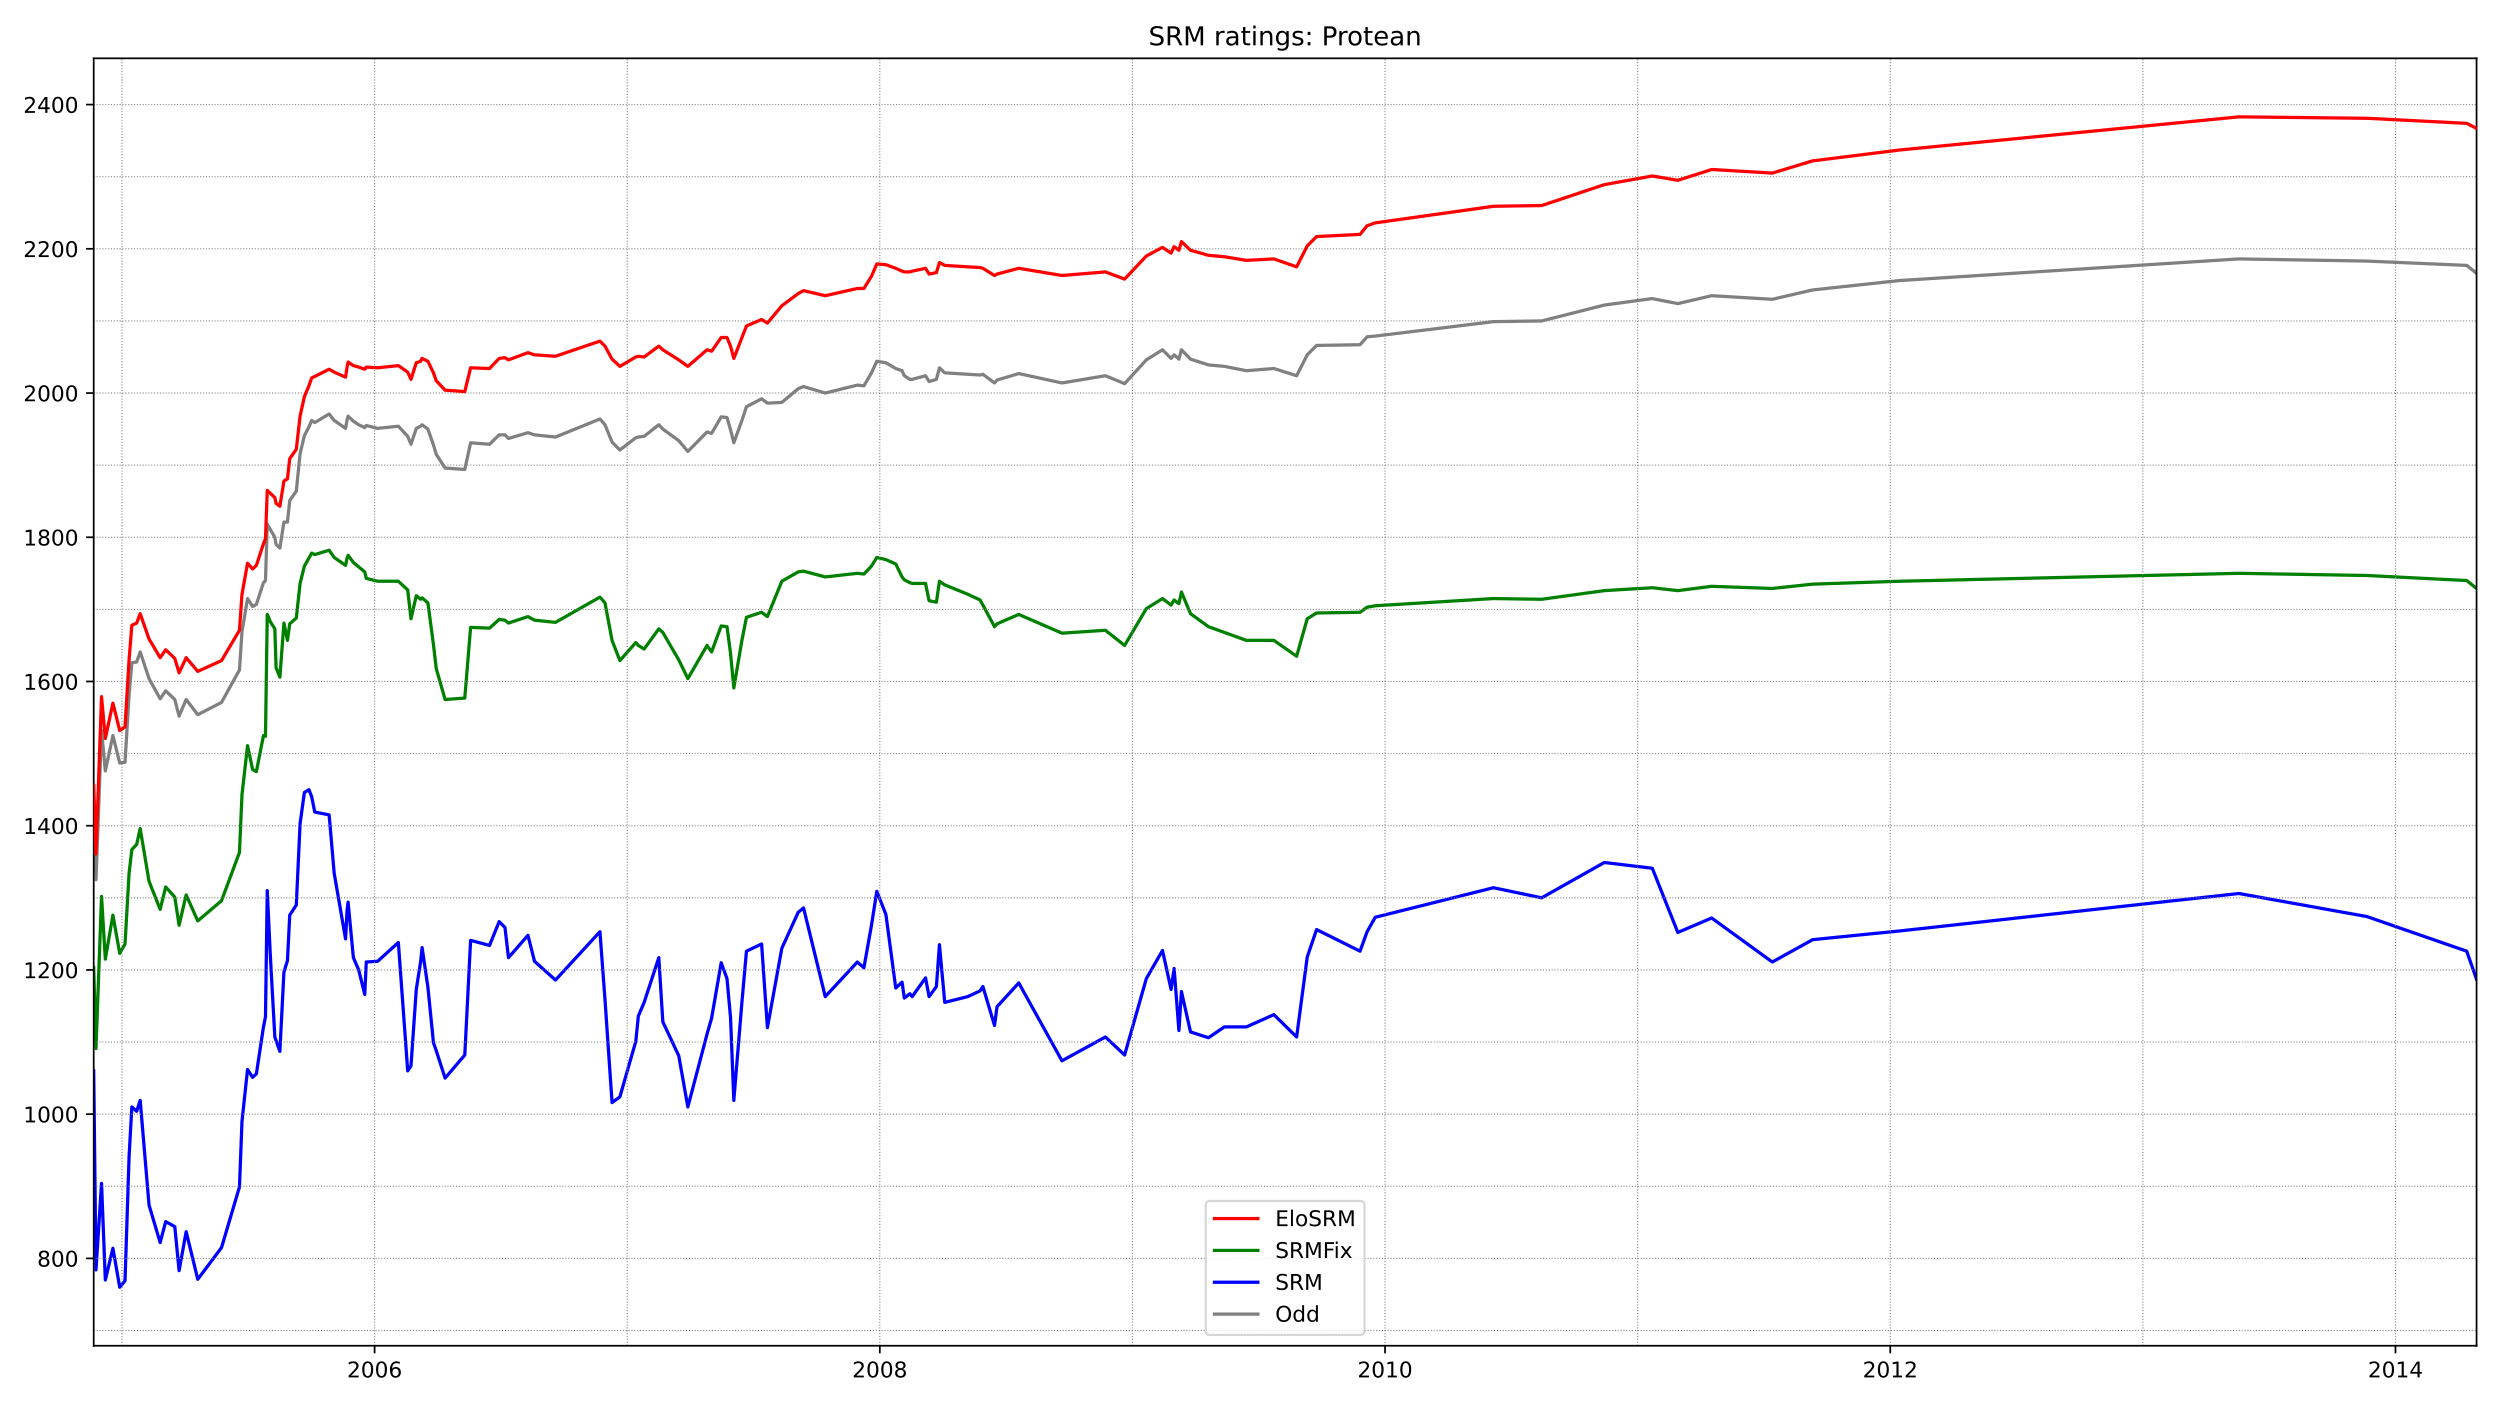<?xml version="1.0" encoding="utf-8" standalone="no"?>
<!DOCTYPE svg PUBLIC "-//W3C//DTD SVG 1.1//EN"
  "http://www.w3.org/Graphics/SVG/1.1/DTD/svg11.dtd">
<!-- Created with matplotlib (https://matplotlib.org/) -->
<svg height="648pt" version="1.1" viewBox="0 0 1152 648" width="1152pt" xmlns="http://www.w3.org/2000/svg" xmlns:xlink="http://www.w3.org/1999/xlink">
 <defs>
  <style type="text/css">*{stroke-linecap:butt;stroke-linejoin:round;}</style>
 </defs>
 <g id="figure_1">
  <g id="patch_1">
   <path d="M 0 648 
L 1152 648 
L 1152 0 
L 0 0 
z
" style="fill:#ffffff;"/>
  </g>
  <g id="axes_1">
   <g id="patch_2">
    <path d="M 43.18 620.12 
L 1141.2 620.12 
L 1141.2 26.88 
L 43.18 26.88 
z
" style="fill:#ffffff;"/>
   </g>
   <g id="line2d_1">
    <path clip-path="url(#pcb4ed7c1db)" d="M 43.18 377.165 
L 44.228 405.41 
L 46.788 336.626 
L 48.534 355.234 
L 52.027 338.952 
L 55.169 351.579 
L 57.614 351.246 
L 59.476 320.343 
L 60.757 305.39 
L 62.968 305.058 
L 64.598 300.406 
L 68.672 312.701 
L 73.794 322.005 
L 76.355 318.349 
L 80.545 322.337 
L 82.524 329.98 
L 85.783 322.337 
L 91.138 329.315 
L 102.079 323.666 
L 110.344 308.713 
L 111.508 291.102 
L 114.069 275.816 
L 116.397 279.471 
L 118.143 278.475 
L 121.402 268.506 
L 122.333 267.509 
L 123.148 241.59 
L 126.64 247.571 
L 127.222 250.894 
L 128.968 252.556 
L 130.831 240.593 
L 132.46 240.593 
L 133.508 230.625 
L 136.534 226.305 
L 138.28 209.026 
L 140.259 200.718 
L 142.354 196.731 
L 143.635 193.74 
L 145.032 194.737 
L 151.667 190.75 
L 153.995 193.74 
L 159.233 197.395 
L 159.931 193.408 
L 160.397 191.746 
L 162.841 194.072 
L 165.286 195.734 
L 168.079 197.063 
L 168.778 196.066 
L 174.016 197.395 
L 183.561 196.399 
L 187.868 201.051 
L 189.381 204.706 
L 191.825 197.395 
L 193.804 196.399 
L 194.503 195.734 
L 197.18 197.728 
L 199.741 205.038 
L 201.021 209.358 
L 205.095 215.671 
L 214.175 216.336 
L 216.852 204.041 
L 225.582 204.706 
L 230.005 200.386 
L 232.682 200.386 
L 234.312 202.047 
L 243.275 199.389 
L 246.301 200.386 
L 255.963 201.383 
L 276.45 193.076 
L 278.778 195.734 
L 282.037 203.709 
L 285.645 207.364 
L 292.979 201.715 
L 294.143 201.383 
L 296.82 201.051 
L 303.571 195.734 
L 305.434 197.728 
L 312.767 203.044 
L 316.957 208.029 
L 325.804 199.057 
L 327.899 199.721 
L 332.323 192.079 
L 335 192.411 
L 336.629 198.06 
L 338.143 204.041 
L 341.868 193.74 
L 343.963 187.427 
L 350.947 183.771 
L 353.624 185.765 
L 360.259 185.433 
L 367.825 179.119 
L 370.27 178.122 
L 380.28 181.113 
L 395.063 177.458 
L 398.09 177.79 
L 401.582 171.809 
L 404.026 166.492 
L 408.217 167.157 
L 412.756 169.815 
L 415.666 170.812 
L 416.714 173.138 
L 419.275 174.8 
L 420.322 174.8 
L 426.492 173.138 
L 428.121 175.796 
L 431.497 174.8 
L 432.894 169.483 
L 435.338 171.809 
L 451.635 172.806 
L 452.915 172.474 
L 458.27 176.461 
L 459.434 175.132 
L 469.444 172.141 
L 489.349 176.461 
L 509.37 173.138 
L 518.217 176.793 
L 528.227 165.828 
L 535.677 161.176 
L 539.635 165.163 
L 541.031 163.502 
L 543.243 165.495 
L 544.407 161.176 
L 548.597 165.495 
L 556.862 168.154 
L 564.195 168.818 
L 574.322 170.812 
L 587.01 169.815 
L 597.486 173.138 
L 602.375 163.502 
L 606.682 159.182 
L 626.703 158.85 
L 629.962 155.194 
L 633.687 154.862 
L 688.163 148.216 
L 710.396 147.884 
L 739.264 140.574 
L 761.38 137.583 
L 773.137 139.909 
L 788.735 136.254 
L 816.671 137.915 
L 835.296 133.595 
L 875.221 129.276 
L 1031.666 119.307 
L 1090.682 120.304 
L 1136.66 122.298 
L 1141.2 125.953 
L 1141.2 125.953 
" style="fill:none;stroke:#808080;stroke-linecap:square;stroke-width:1.5;"/>
   </g>
   <g id="line2d_2">
    <path clip-path="url(#pcb4ed7c1db)" d="M 43.18 493.467 
L 44.228 585.18 
L 46.788 545.305 
L 48.534 589.832 
L 52.027 575.211 
L 55.169 593.155 
L 57.614 590.164 
L 59.476 533.01 
L 60.757 510.082 
L 62.968 512.075 
L 64.598 507.091 
L 68.672 555.273 
L 73.794 572.552 
L 76.355 562.916 
L 80.545 565.242 
L 82.524 585.512 
L 85.783 567.568 
L 91.138 589.499 
L 102.079 574.879 
L 110.344 546.966 
L 111.508 516.728 
L 114.069 492.803 
L 116.397 496.458 
L 118.143 494.796 
L 121.402 473.197 
L 122.333 468.545 
L 123.148 410.394 
L 124.545 439.968 
L 126.64 477.849 
L 128.968 484.495 
L 130.831 447.943 
L 132.46 442.627 
L 133.508 421.692 
L 136.534 417.04 
L 138.28 379.491 
L 140.259 365.203 
L 142.354 363.873 
L 143.635 367.196 
L 145.032 374.174 
L 151.667 375.504 
L 153.995 402.419 
L 159.233 432.658 
L 159.931 419.366 
L 160.397 415.711 
L 162.841 441.297 
L 165.286 446.946 
L 168.079 458.244 
L 168.778 443.291 
L 174.016 442.959 
L 183.561 434.319 
L 187.868 493.467 
L 189.381 491.141 
L 191.825 455.918 
L 193.804 443.291 
L 194.503 436.645 
L 197.18 454.921 
L 199.741 480.508 
L 201.021 484.163 
L 205.095 496.79 
L 214.175 486.157 
L 216.852 433.322 
L 225.582 435.648 
L 230.005 424.683 
L 232.682 427.341 
L 234.312 441.297 
L 243.275 430.996 
L 246.301 442.959 
L 255.963 451.598 
L 276.45 429.335 
L 278.778 460.57 
L 282.037 508.088 
L 285.645 505.43 
L 292.979 479.843 
L 294.143 468.213 
L 296.82 461.899 
L 303.571 441.297 
L 305.434 470.871 
L 312.767 486.489 
L 316.957 510.082 
L 325.804 476.52 
L 327.899 469.21 
L 332.323 443.623 
L 335 450.934 
L 336.629 468.878 
L 338.143 507.091 
L 341.868 461.899 
L 343.963 438.307 
L 350.947 434.984 
L 353.624 473.53 
L 360.259 436.978 
L 367.825 420.363 
L 370.27 418.369 
L 380.28 459.241 
L 395.063 443.291 
L 398.09 445.949 
L 401.582 426.344 
L 404.026 410.727 
L 408.217 421.36 
L 412.756 455.254 
L 415.666 452.595 
L 416.714 459.906 
L 419.275 457.912 
L 420.322 459.241 
L 426.492 450.601 
L 428.121 459.241 
L 431.497 454.589 
L 432.894 435.316 
L 435.338 461.899 
L 445.931 459.241 
L 451.635 456.583 
L 452.915 454.589 
L 458.27 472.533 
L 459.434 463.893 
L 469.444 452.928 
L 489.349 488.815 
L 509.37 477.849 
L 518.217 486.157 
L 528.227 450.934 
L 535.677 437.974 
L 539.635 455.918 
L 541.031 446.282 
L 543.243 474.859 
L 544.407 456.915 
L 548.597 475.523 
L 556.862 478.182 
L 564.195 473.197 
L 574.322 473.197 
L 587.01 467.548 
L 597.486 477.849 
L 602.375 440.965 
L 606.682 428.338 
L 626.703 438.307 
L 629.962 429.335 
L 633.687 422.689 
L 688.163 409.065 
L 710.396 413.717 
L 739.264 397.435 
L 761.38 400.093 
L 773.137 429.667 
L 788.735 423.021 
L 816.671 443.291 
L 835.296 432.99 
L 875.221 429.003 
L 1031.666 411.723 
L 1090.682 422.357 
L 1136.66 438.307 
L 1141.2 451.266 
L 1141.2 451.266 
" style="fill:none;stroke:#0000ff;stroke-linecap:square;stroke-width:1.5;"/>
   </g>
   <g id="matplotlib.axis_1">
    <g id="xtick_1">
     <g id="line2d_3">
      <defs>
       <path d="M 0 0 
L 0 3.5 
" id="m6167e471cf" style="stroke:#000000;stroke-width:0.8;"/>
      </defs>
      <g>
       <use style="stroke:#000000;stroke-width:0.8;" x="172.619" xlink:href="#m6167e471cf" y="620.12"/>
      </g>
     </g>
     <g id="text_1">
      <!-- 2006 -->
      <g transform="translate(159.894 634.718)scale(0.1 -0.1)">
       <defs>
        <path d="M 19.188 8.297 
L 53.609 8.297 
L 53.609 0 
L 7.328 0 
L 7.328 8.297 
Q 12.938 14.109 22.625 23.891 
Q 32.328 33.688 34.812 36.531 
Q 39.547 41.844 41.422 45.531 
Q 43.312 49.219 43.312 52.781 
Q 43.312 58.594 39.234 62.25 
Q 35.156 65.922 28.609 65.922 
Q 23.969 65.922 18.812 64.312 
Q 13.672 62.703 7.812 59.422 
L 7.812 69.391 
Q 13.766 71.781 18.938 73 
Q 24.125 74.219 28.422 74.219 
Q 39.75 74.219 46.484 68.547 
Q 53.219 62.891 53.219 53.422 
Q 53.219 48.922 51.531 44.891 
Q 49.859 40.875 45.406 35.406 
Q 44.188 33.984 37.641 27.219 
Q 31.109 20.453 19.188 8.297 
z
" id="DejaVuSans-50"/>
        <path d="M 31.781 66.406 
Q 24.172 66.406 20.328 58.906 
Q 16.5 51.422 16.5 36.375 
Q 16.5 21.391 20.328 13.891 
Q 24.172 6.391 31.781 6.391 
Q 39.453 6.391 43.281 13.891 
Q 47.125 21.391 47.125 36.375 
Q 47.125 51.422 43.281 58.906 
Q 39.453 66.406 31.781 66.406 
z
M 31.781 74.219 
Q 44.047 74.219 50.516 64.516 
Q 56.984 54.828 56.984 36.375 
Q 56.984 17.969 50.516 8.266 
Q 44.047 -1.422 31.781 -1.422 
Q 19.531 -1.422 13.062 8.266 
Q 6.594 17.969 6.594 36.375 
Q 6.594 54.828 13.062 64.516 
Q 19.531 74.219 31.781 74.219 
z
" id="DejaVuSans-48"/>
        <path d="M 33.016 40.375 
Q 26.375 40.375 22.484 35.828 
Q 18.609 31.297 18.609 23.391 
Q 18.609 15.531 22.484 10.953 
Q 26.375 6.391 33.016 6.391 
Q 39.656 6.391 43.531 10.953 
Q 47.406 15.531 47.406 23.391 
Q 47.406 31.297 43.531 35.828 
Q 39.656 40.375 33.016 40.375 
z
M 52.594 71.297 
L 52.594 62.312 
Q 48.875 64.062 45.094 64.984 
Q 41.312 65.922 37.594 65.922 
Q 27.828 65.922 22.672 59.328 
Q 17.531 52.734 16.797 39.406 
Q 19.672 43.656 24.016 45.922 
Q 28.375 48.188 33.594 48.188 
Q 44.578 48.188 50.953 41.516 
Q 57.328 34.859 57.328 23.391 
Q 57.328 12.156 50.688 5.359 
Q 44.047 -1.422 33.016 -1.422 
Q 20.359 -1.422 13.672 8.266 
Q 6.984 17.969 6.984 36.375 
Q 6.984 53.656 15.188 63.938 
Q 23.391 74.219 37.203 74.219 
Q 40.922 74.219 44.703 73.484 
Q 48.484 72.75 52.594 71.297 
z
" id="DejaVuSans-54"/>
       </defs>
       <use xlink:href="#DejaVuSans-50"/>
       <use x="63.623" xlink:href="#DejaVuSans-48"/>
       <use x="127.246" xlink:href="#DejaVuSans-48"/>
       <use x="190.869" xlink:href="#DejaVuSans-54"/>
      </g>
     </g>
    </g>
    <g id="xtick_2">
     <g id="line2d_4">
      <g>
       <use style="stroke:#000000;stroke-width:0.8;" x="405.423" xlink:href="#m6167e471cf" y="620.12"/>
      </g>
     </g>
     <g id="text_2">
      <!-- 2008 -->
      <g transform="translate(392.698 634.718)scale(0.1 -0.1)">
       <defs>
        <path d="M 31.781 34.625 
Q 24.75 34.625 20.719 30.859 
Q 16.703 27.094 16.703 20.516 
Q 16.703 13.922 20.719 10.156 
Q 24.75 6.391 31.781 6.391 
Q 38.812 6.391 42.859 10.172 
Q 46.922 13.969 46.922 20.516 
Q 46.922 27.094 42.891 30.859 
Q 38.875 34.625 31.781 34.625 
z
M 21.922 38.812 
Q 15.578 40.375 12.031 44.719 
Q 8.5 49.078 8.5 55.328 
Q 8.5 64.062 14.719 69.141 
Q 20.953 74.219 31.781 74.219 
Q 42.672 74.219 48.875 69.141 
Q 55.078 64.062 55.078 55.328 
Q 55.078 49.078 51.531 44.719 
Q 48 40.375 41.703 38.812 
Q 48.828 37.156 52.797 32.312 
Q 56.781 27.484 56.781 20.516 
Q 56.781 9.906 50.312 4.234 
Q 43.844 -1.422 31.781 -1.422 
Q 19.734 -1.422 13.25 4.234 
Q 6.781 9.906 6.781 20.516 
Q 6.781 27.484 10.781 32.312 
Q 14.797 37.156 21.922 38.812 
z
M 18.312 54.391 
Q 18.312 48.734 21.844 45.562 
Q 25.391 42.391 31.781 42.391 
Q 38.141 42.391 41.719 45.562 
Q 45.312 48.734 45.312 54.391 
Q 45.312 60.062 41.719 63.234 
Q 38.141 66.406 31.781 66.406 
Q 25.391 66.406 21.844 63.234 
Q 18.312 60.062 18.312 54.391 
z
" id="DejaVuSans-56"/>
       </defs>
       <use xlink:href="#DejaVuSans-50"/>
       <use x="63.623" xlink:href="#DejaVuSans-48"/>
       <use x="127.246" xlink:href="#DejaVuSans-48"/>
       <use x="190.869" xlink:href="#DejaVuSans-56"/>
      </g>
     </g>
    </g>
    <g id="xtick_3">
     <g id="line2d_5">
      <g>
       <use style="stroke:#000000;stroke-width:0.8;" x="638.227" xlink:href="#m6167e471cf" y="620.12"/>
      </g>
     </g>
     <g id="text_3">
      <!-- 2010 -->
      <g transform="translate(625.502 634.718)scale(0.1 -0.1)">
       <defs>
        <path d="M 12.406 8.297 
L 28.516 8.297 
L 28.516 63.922 
L 10.984 60.406 
L 10.984 69.391 
L 28.422 72.906 
L 38.281 72.906 
L 38.281 8.297 
L 54.391 8.297 
L 54.391 0 
L 12.406 0 
z
" id="DejaVuSans-49"/>
       </defs>
       <use xlink:href="#DejaVuSans-50"/>
       <use x="63.623" xlink:href="#DejaVuSans-48"/>
       <use x="127.246" xlink:href="#DejaVuSans-49"/>
       <use x="190.869" xlink:href="#DejaVuSans-48"/>
      </g>
     </g>
    </g>
    <g id="xtick_4">
     <g id="line2d_6">
      <g>
       <use style="stroke:#000000;stroke-width:0.8;" x="871.031" xlink:href="#m6167e471cf" y="620.12"/>
      </g>
     </g>
     <g id="text_4">
      <!-- 2012 -->
      <g transform="translate(858.306 634.718)scale(0.1 -0.1)">
       <use xlink:href="#DejaVuSans-50"/>
       <use x="63.623" xlink:href="#DejaVuSans-48"/>
       <use x="127.246" xlink:href="#DejaVuSans-49"/>
       <use x="190.869" xlink:href="#DejaVuSans-50"/>
      </g>
     </g>
    </g>
    <g id="xtick_5">
     <g id="line2d_7">
      <g>
       <use style="stroke:#000000;stroke-width:0.8;" x="1103.835" xlink:href="#m6167e471cf" y="620.12"/>
      </g>
     </g>
     <g id="text_5">
      <!-- 2014 -->
      <g transform="translate(1091.11 634.718)scale(0.1 -0.1)">
       <defs>
        <path d="M 37.797 64.312 
L 12.891 25.391 
L 37.797 25.391 
z
M 35.203 72.906 
L 47.609 72.906 
L 47.609 25.391 
L 58.016 25.391 
L 58.016 17.188 
L 47.609 17.188 
L 47.609 0 
L 37.797 0 
L 37.797 17.188 
L 4.891 17.188 
L 4.891 26.703 
z
" id="DejaVuSans-52"/>
       </defs>
       <use xlink:href="#DejaVuSans-50"/>
       <use x="63.623" xlink:href="#DejaVuSans-48"/>
       <use x="127.246" xlink:href="#DejaVuSans-49"/>
       <use x="190.869" xlink:href="#DejaVuSans-52"/>
      </g>
     </g>
    </g>
   </g>
   <g id="matplotlib.axis_2">
    <g id="ytick_1">
     <g id="line2d_8">
      <defs>
       <path d="M 0 0 
L -3.5 0 
" id="mdb105f2722" style="stroke:#000000;stroke-width:0.8;"/>
      </defs>
      <g>
       <use style="stroke:#000000;stroke-width:0.8;" x="43.18" xlink:href="#mdb105f2722" y="579.863"/>
      </g>
     </g>
     <g id="text_6">
      <!-- 800 -->
      <g transform="translate(17.093 583.662)scale(0.1 -0.1)">
       <use xlink:href="#DejaVuSans-56"/>
       <use x="63.623" xlink:href="#DejaVuSans-48"/>
       <use x="127.246" xlink:href="#DejaVuSans-48"/>
      </g>
     </g>
    </g>
    <g id="ytick_2">
     <g id="line2d_9">
      <g>
       <use style="stroke:#000000;stroke-width:0.8;" x="43.18" xlink:href="#mdb105f2722" y="513.405"/>
      </g>
     </g>
     <g id="text_7">
      <!-- 1000 -->
      <g transform="translate(10.73 517.204)scale(0.1 -0.1)">
       <use xlink:href="#DejaVuSans-49"/>
       <use x="63.623" xlink:href="#DejaVuSans-48"/>
       <use x="127.246" xlink:href="#DejaVuSans-48"/>
       <use x="190.869" xlink:href="#DejaVuSans-48"/>
      </g>
     </g>
    </g>
    <g id="ytick_3">
     <g id="line2d_10">
      <g>
       <use style="stroke:#000000;stroke-width:0.8;" x="43.18" xlink:href="#mdb105f2722" y="446.946"/>
      </g>
     </g>
     <g id="text_8">
      <!-- 1200 -->
      <g transform="translate(10.73 450.746)scale(0.1 -0.1)">
       <use xlink:href="#DejaVuSans-49"/>
       <use x="63.623" xlink:href="#DejaVuSans-50"/>
       <use x="127.246" xlink:href="#DejaVuSans-48"/>
       <use x="190.869" xlink:href="#DejaVuSans-48"/>
      </g>
     </g>
    </g>
    <g id="ytick_4">
     <g id="line2d_11">
      <g>
       <use style="stroke:#000000;stroke-width:0.8;" x="43.18" xlink:href="#mdb105f2722" y="380.488"/>
      </g>
     </g>
     <g id="text_9">
      <!-- 1400 -->
      <g transform="translate(10.73 384.287)scale(0.1 -0.1)">
       <use xlink:href="#DejaVuSans-49"/>
       <use x="63.623" xlink:href="#DejaVuSans-52"/>
       <use x="127.246" xlink:href="#DejaVuSans-48"/>
       <use x="190.869" xlink:href="#DejaVuSans-48"/>
      </g>
     </g>
    </g>
    <g id="ytick_5">
     <g id="line2d_12">
      <g>
       <use style="stroke:#000000;stroke-width:0.8;" x="43.18" xlink:href="#mdb105f2722" y="314.03"/>
      </g>
     </g>
     <g id="text_10">
      <!-- 1600 -->
      <g transform="translate(10.73 317.829)scale(0.1 -0.1)">
       <use xlink:href="#DejaVuSans-49"/>
       <use x="63.623" xlink:href="#DejaVuSans-54"/>
       <use x="127.246" xlink:href="#DejaVuSans-48"/>
       <use x="190.869" xlink:href="#DejaVuSans-48"/>
      </g>
     </g>
    </g>
    <g id="ytick_6">
     <g id="line2d_13">
      <g>
       <use style="stroke:#000000;stroke-width:0.8;" x="43.18" xlink:href="#mdb105f2722" y="247.571"/>
      </g>
     </g>
     <g id="text_11">
      <!-- 1800 -->
      <g transform="translate(10.73 251.371)scale(0.1 -0.1)">
       <use xlink:href="#DejaVuSans-49"/>
       <use x="63.623" xlink:href="#DejaVuSans-56"/>
       <use x="127.246" xlink:href="#DejaVuSans-48"/>
       <use x="190.869" xlink:href="#DejaVuSans-48"/>
      </g>
     </g>
    </g>
    <g id="ytick_7">
     <g id="line2d_14">
      <g>
       <use style="stroke:#000000;stroke-width:0.8;" x="43.18" xlink:href="#mdb105f2722" y="181.113"/>
      </g>
     </g>
     <g id="text_12">
      <!-- 2000 -->
      <g transform="translate(10.73 184.912)scale(0.1 -0.1)">
       <use xlink:href="#DejaVuSans-50"/>
       <use x="63.623" xlink:href="#DejaVuSans-48"/>
       <use x="127.246" xlink:href="#DejaVuSans-48"/>
       <use x="190.869" xlink:href="#DejaVuSans-48"/>
      </g>
     </g>
    </g>
    <g id="ytick_8">
     <g id="line2d_15">
      <g>
       <use style="stroke:#000000;stroke-width:0.8;" x="43.18" xlink:href="#mdb105f2722" y="114.655"/>
      </g>
     </g>
     <g id="text_13">
      <!-- 2200 -->
      <g transform="translate(10.73 118.454)scale(0.1 -0.1)">
       <use xlink:href="#DejaVuSans-50"/>
       <use x="63.623" xlink:href="#DejaVuSans-50"/>
       <use x="127.246" xlink:href="#DejaVuSans-48"/>
       <use x="190.869" xlink:href="#DejaVuSans-48"/>
      </g>
     </g>
    </g>
    <g id="ytick_9">
     <g id="line2d_16">
      <g>
       <use style="stroke:#000000;stroke-width:0.8;" x="43.18" xlink:href="#mdb105f2722" y="48.196"/>
      </g>
     </g>
     <g id="text_14">
      <!-- 2400 -->
      <g transform="translate(10.73 51.996)scale(0.1 -0.1)">
       <use xlink:href="#DejaVuSans-50"/>
       <use x="63.623" xlink:href="#DejaVuSans-52"/>
       <use x="127.246" xlink:href="#DejaVuSans-48"/>
       <use x="190.869" xlink:href="#DejaVuSans-48"/>
      </g>
     </g>
    </g>
   </g>
   <g id="line2d_17">
    <path clip-path="url(#pcb4ed7c1db)" d="M 43.18 445.949 
L 44.228 483.166 
L 46.788 413.053 
L 48.534 441.962 
L 52.027 421.692 
L 55.169 439.304 
L 57.614 434.984 
L 59.476 402.419 
L 60.757 391.454 
L 62.968 389.128 
L 64.598 381.817 
L 68.672 406.074 
L 73.794 419.034 
L 76.355 408.733 
L 80.545 413.385 
L 82.524 426.344 
L 85.783 412.388 
L 91.138 424.35 
L 102.079 415.046 
L 110.344 392.783 
L 111.508 366.199 
L 114.069 343.604 
L 116.397 354.569 
L 118.143 355.566 
L 121.402 338.952 
L 122.333 339.284 
L 123.148 283.127 
L 124.545 286.449 
L 126.64 289.772 
L 127.222 307.716 
L 128.968 312.036 
L 130.831 287.114 
L 132.46 295.089 
L 133.508 287.446 
L 136.534 284.788 
L 138.28 268.838 
L 140.259 260.863 
L 143.635 254.882 
L 145.032 255.546 
L 151.667 253.553 
L 153.995 256.876 
L 159.233 260.531 
L 159.931 257.208 
L 160.397 255.879 
L 162.841 259.202 
L 168.079 263.521 
L 168.778 266.512 
L 174.016 267.841 
L 183.561 267.841 
L 187.868 271.829 
L 189.381 285.12 
L 191.825 274.487 
L 193.804 276.148 
L 194.503 275.484 
L 197.18 277.81 
L 199.741 297.083 
L 201.021 308.048 
L 205.095 322.337 
L 214.175 321.672 
L 216.852 289.108 
L 225.582 289.44 
L 230.005 285.453 
L 232.682 285.785 
L 234.312 287.114 
L 243.275 284.123 
L 246.301 285.785 
L 255.963 286.782 
L 276.45 275.152 
L 278.778 277.81 
L 282.037 295.089 
L 285.645 304.393 
L 292.979 296.086 
L 294.143 297.415 
L 296.82 299.077 
L 303.571 289.772 
L 305.434 291.434 
L 312.767 304.061 
L 316.957 312.701 
L 325.804 297.415 
L 327.899 300.406 
L 332.323 288.443 
L 335 288.776 
L 336.629 301.07 
L 338.143 317.02 
L 341.868 295.089 
L 343.963 284.456 
L 350.947 282.13 
L 353.624 284.123 
L 360.259 267.841 
L 367.825 263.521 
L 370.27 263.189 
L 380.28 265.847 
L 395.063 264.186 
L 398.09 264.518 
L 401.582 260.863 
L 404.026 256.876 
L 408.217 257.872 
L 412.756 259.866 
L 415.666 265.847 
L 416.714 267.177 
L 419.275 268.506 
L 420.322 268.838 
L 426.492 268.838 
L 428.121 276.813 
L 431.497 277.478 
L 432.894 267.841 
L 435.338 269.503 
L 445.931 273.822 
L 451.635 276.481 
L 452.915 278.807 
L 458.27 288.776 
L 459.434 287.446 
L 469.444 283.127 
L 489.349 291.766 
L 509.37 290.437 
L 518.217 297.415 
L 528.227 280.468 
L 535.677 275.816 
L 539.635 278.807 
L 541.031 276.481 
L 543.243 278.142 
L 544.407 272.826 
L 548.597 282.794 
L 556.862 288.776 
L 574.322 295.089 
L 587.01 295.089 
L 597.486 302.399 
L 602.375 285.12 
L 606.682 282.462 
L 626.703 282.13 
L 629.962 279.804 
L 633.687 279.139 
L 688.163 275.816 
L 710.396 276.148 
L 739.264 272.161 
L 761.38 270.832 
L 773.137 272.161 
L 788.735 270.167 
L 816.671 271.164 
L 835.296 269.17 
L 875.221 267.841 
L 1031.666 264.186 
L 1090.682 265.183 
L 1136.66 267.509 
L 1141.2 271.164 
L 1141.2 271.164 
" style="fill:none;stroke:#008000;stroke-linecap:square;stroke-width:1.5;"/>
   </g>
   <g id="line2d_18">
    <path clip-path="url(#pcb4ed7c1db)" d="M 43.18 613.092 
L 1141.2 613.092 
" style="fill:none;stroke:#808080;stroke-dasharray:0.5,0.825;stroke-dashoffset:0;stroke-width:0.5;"/>
   </g>
   <g id="line2d_19">
    <path clip-path="url(#pcb4ed7c1db)" d="M 43.18 579.863 
L 1141.2 579.863 
" style="fill:none;stroke:#808080;stroke-dasharray:0.5,0.825;stroke-dashoffset:0;stroke-width:0.5;"/>
   </g>
   <g id="line2d_20">
    <path clip-path="url(#pcb4ed7c1db)" d="M 43.18 546.634 
L 1141.2 546.634 
" style="fill:none;stroke:#808080;stroke-dasharray:0.5,0.825;stroke-dashoffset:0;stroke-width:0.5;"/>
   </g>
   <g id="line2d_21">
    <path clip-path="url(#pcb4ed7c1db)" d="M 43.18 513.405 
L 1141.2 513.405 
" style="fill:none;stroke:#808080;stroke-dasharray:0.5,0.825;stroke-dashoffset:0;stroke-width:0.5;"/>
   </g>
   <g id="line2d_22">
    <path clip-path="url(#pcb4ed7c1db)" d="M 43.18 480.175 
L 1141.2 480.175 
" style="fill:none;stroke:#808080;stroke-dasharray:0.5,0.825;stroke-dashoffset:0;stroke-width:0.5;"/>
   </g>
   <g id="line2d_23">
    <path clip-path="url(#pcb4ed7c1db)" d="M 43.18 446.946 
L 1141.2 446.946 
" style="fill:none;stroke:#808080;stroke-dasharray:0.5,0.825;stroke-dashoffset:0;stroke-width:0.5;"/>
   </g>
   <g id="line2d_24">
    <path clip-path="url(#pcb4ed7c1db)" d="M 43.18 413.717 
L 1141.2 413.717 
" style="fill:none;stroke:#808080;stroke-dasharray:0.5,0.825;stroke-dashoffset:0;stroke-width:0.5;"/>
   </g>
   <g id="line2d_25">
    <path clip-path="url(#pcb4ed7c1db)" d="M 43.18 380.488 
L 1141.2 380.488 
" style="fill:none;stroke:#808080;stroke-dasharray:0.5,0.825;stroke-dashoffset:0;stroke-width:0.5;"/>
   </g>
   <g id="line2d_26">
    <path clip-path="url(#pcb4ed7c1db)" d="M 43.18 347.259 
L 1141.2 347.259 
" style="fill:none;stroke:#808080;stroke-dasharray:0.5,0.825;stroke-dashoffset:0;stroke-width:0.5;"/>
   </g>
   <g id="line2d_27">
    <path clip-path="url(#pcb4ed7c1db)" d="M 43.18 314.03 
L 1141.2 314.03 
" style="fill:none;stroke:#808080;stroke-dasharray:0.5,0.825;stroke-dashoffset:0;stroke-width:0.5;"/>
   </g>
   <g id="line2d_28">
    <path clip-path="url(#pcb4ed7c1db)" d="M 43.18 280.801 
L 1141.2 280.801 
" style="fill:none;stroke:#808080;stroke-dasharray:0.5,0.825;stroke-dashoffset:0;stroke-width:0.5;"/>
   </g>
   <g id="line2d_29">
    <path clip-path="url(#pcb4ed7c1db)" d="M 43.18 247.571 
L 1141.2 247.571 
" style="fill:none;stroke:#808080;stroke-dasharray:0.5,0.825;stroke-dashoffset:0;stroke-width:0.5;"/>
   </g>
   <g id="line2d_30">
    <path clip-path="url(#pcb4ed7c1db)" d="M 43.18 214.342 
L 1141.2 214.342 
" style="fill:none;stroke:#808080;stroke-dasharray:0.5,0.825;stroke-dashoffset:0;stroke-width:0.5;"/>
   </g>
   <g id="line2d_31">
    <path clip-path="url(#pcb4ed7c1db)" d="M 43.18 181.113 
L 1141.2 181.113 
" style="fill:none;stroke:#808080;stroke-dasharray:0.5,0.825;stroke-dashoffset:0;stroke-width:0.5;"/>
   </g>
   <g id="line2d_32">
    <path clip-path="url(#pcb4ed7c1db)" d="M 43.18 147.884 
L 1141.2 147.884 
" style="fill:none;stroke:#808080;stroke-dasharray:0.5,0.825;stroke-dashoffset:0;stroke-width:0.5;"/>
   </g>
   <g id="line2d_33">
    <path clip-path="url(#pcb4ed7c1db)" d="M 43.18 114.655 
L 1141.2 114.655 
" style="fill:none;stroke:#808080;stroke-dasharray:0.5,0.825;stroke-dashoffset:0;stroke-width:0.5;"/>
   </g>
   <g id="line2d_34">
    <path clip-path="url(#pcb4ed7c1db)" d="M 43.18 81.426 
L 1141.2 81.426 
" style="fill:none;stroke:#808080;stroke-dasharray:0.5,0.825;stroke-dashoffset:0;stroke-width:0.5;"/>
   </g>
   <g id="line2d_35">
    <path clip-path="url(#pcb4ed7c1db)" d="M 43.18 48.196 
L 1141.2 48.196 
" style="fill:none;stroke:#808080;stroke-dasharray:0.5,0.825;stroke-dashoffset:0;stroke-width:0.5;"/>
   </g>
   <g id="line2d_36">
    <path clip-path="url(#pcb4ed7c1db)" d="M 56.217 620.12 
L 56.217 26.88 
" style="fill:none;stroke:#808080;stroke-dasharray:0.5,0.825;stroke-dashoffset:0;stroke-width:0.5;"/>
   </g>
   <g id="line2d_37">
    <path clip-path="url(#pcb4ed7c1db)" d="M 172.619 620.12 
L 172.619 26.88 
" style="fill:none;stroke:#808080;stroke-dasharray:0.5,0.825;stroke-dashoffset:0;stroke-width:0.5;"/>
   </g>
   <g id="line2d_38">
    <path clip-path="url(#pcb4ed7c1db)" d="M 289.021 620.12 
L 289.021 26.88 
" style="fill:none;stroke:#808080;stroke-dasharray:0.5,0.825;stroke-dashoffset:0;stroke-width:0.5;"/>
   </g>
   <g id="line2d_39">
    <path clip-path="url(#pcb4ed7c1db)" d="M 405.423 620.12 
L 405.423 26.88 
" style="fill:none;stroke:#808080;stroke-dasharray:0.5,0.825;stroke-dashoffset:0;stroke-width:0.5;"/>
   </g>
   <g id="line2d_40">
    <path clip-path="url(#pcb4ed7c1db)" d="M 521.825 620.12 
L 521.825 26.88 
" style="fill:none;stroke:#808080;stroke-dasharray:0.5,0.825;stroke-dashoffset:0;stroke-width:0.5;"/>
   </g>
   <g id="line2d_41">
    <path clip-path="url(#pcb4ed7c1db)" d="M 638.227 620.12 
L 638.227 26.88 
" style="fill:none;stroke:#808080;stroke-dasharray:0.5,0.825;stroke-dashoffset:0;stroke-width:0.5;"/>
   </g>
   <g id="line2d_42">
    <path clip-path="url(#pcb4ed7c1db)" d="M 754.629 620.12 
L 754.629 26.88 
" style="fill:none;stroke:#808080;stroke-dasharray:0.5,0.825;stroke-dashoffset:0;stroke-width:0.5;"/>
   </g>
   <g id="line2d_43">
    <path clip-path="url(#pcb4ed7c1db)" d="M 871.031 620.12 
L 871.031 26.88 
" style="fill:none;stroke:#808080;stroke-dasharray:0.5,0.825;stroke-dashoffset:0;stroke-width:0.5;"/>
   </g>
   <g id="line2d_44">
    <path clip-path="url(#pcb4ed7c1db)" d="M 987.433 620.12 
L 987.433 26.88 
" style="fill:none;stroke:#808080;stroke-dasharray:0.5,0.825;stroke-dashoffset:0;stroke-width:0.5;"/>
   </g>
   <g id="line2d_45">
    <path clip-path="url(#pcb4ed7c1db)" d="M 1103.835 620.12 
L 1103.835 26.88 
" style="fill:none;stroke:#808080;stroke-dasharray:0.5,0.825;stroke-dashoffset:0;stroke-width:0.5;"/>
   </g>
   <g id="patch_3">
    <path d="M 43.18 620.12 
L 43.18 26.88 
" style="fill:none;stroke:#000000;stroke-linecap:square;stroke-linejoin:miter;stroke-width:0.8;"/>
   </g>
   <g id="patch_4">
    <path d="M 1141.2 620.12 
L 1141.2 26.88 
" style="fill:none;stroke:#000000;stroke-linecap:square;stroke-linejoin:miter;stroke-width:0.8;"/>
   </g>
   <g id="patch_5">
    <path d="M 43.18 620.12 
L 1141.2 620.12 
" style="fill:none;stroke:#000000;stroke-linecap:square;stroke-linejoin:miter;stroke-width:0.8;"/>
   </g>
   <g id="patch_6">
    <path d="M 43.18 26.88 
L 1141.2 26.88 
" style="fill:none;stroke:#000000;stroke-linecap:square;stroke-linejoin:miter;stroke-width:0.8;"/>
   </g>
   <g id="line2d_46">
    <path clip-path="url(#pcb4ed7c1db)" d="M 43.18 361.88 
L 44.228 393.447 
L 46.788 321.008 
L 48.534 340.281 
L 52.027 323.998 
L 55.169 336.626 
L 57.614 334.964 
L 59.476 304.061 
L 60.757 288.111 
L 62.968 287.114 
L 64.598 282.794 
L 68.672 294.424 
L 73.794 303.064 
L 76.355 299.409 
L 80.545 303.396 
L 82.524 310.042 
L 85.783 303.064 
L 91.138 309.378 
L 102.079 304.393 
L 110.344 290.437 
L 111.508 273.822 
L 114.069 259.534 
L 116.397 262.192 
L 118.143 260.531 
L 121.402 250.562 
L 122.333 248.236 
L 123.148 225.972 
L 126.64 229.295 
L 127.222 231.954 
L 128.968 233.283 
L 130.831 221.653 
L 132.46 220.656 
L 133.508 211.352 
L 136.534 207.032 
L 138.28 191.746 
L 140.259 182.775 
L 142.354 177.79 
L 143.635 174.135 
L 145.032 173.47 
L 151.667 170.147 
L 153.995 171.477 
L 159.233 173.803 
L 159.931 169.151 
L 160.397 166.825 
L 162.841 168.486 
L 165.286 169.151 
L 168.079 170.147 
L 168.778 169.151 
L 174.016 169.483 
L 183.561 168.486 
L 187.868 171.477 
L 189.381 174.8 
L 191.825 167.157 
L 193.804 166.492 
L 194.503 165.163 
L 197.18 166.492 
L 199.741 171.809 
L 201.021 175.464 
L 205.095 179.784 
L 214.175 180.449 
L 216.852 169.483 
L 225.582 169.815 
L 230.005 165.163 
L 232.682 164.831 
L 234.312 165.828 
L 243.275 162.505 
L 246.301 163.502 
L 255.963 164.166 
L 276.45 157.188 
L 278.778 159.514 
L 282.037 165.495 
L 285.645 168.818 
L 292.979 164.499 
L 294.143 164.166 
L 296.82 164.499 
L 303.571 159.514 
L 305.434 161.176 
L 312.767 165.828 
L 316.957 168.818 
L 325.804 161.176 
L 327.899 161.84 
L 332.323 155.527 
L 335 155.527 
L 336.629 159.514 
L 338.143 165.163 
L 343.963 150.21 
L 350.947 147.219 
L 353.624 148.881 
L 360.259 140.906 
L 367.825 135.257 
L 370.27 133.928 
L 380.28 136.254 
L 395.063 132.931 
L 398.09 132.931 
L 401.582 127.282 
L 404.026 121.633 
L 408.217 121.965 
L 412.756 123.627 
L 415.666 124.956 
L 416.714 125.288 
L 419.275 125.288 
L 420.322 124.956 
L 426.492 123.627 
L 428.121 126.285 
L 431.497 125.62 
L 432.894 120.968 
L 435.338 122.298 
L 451.635 123.294 
L 452.915 123.627 
L 458.27 126.95 
L 459.434 126.285 
L 469.444 123.627 
L 489.349 126.95 
L 509.37 125.288 
L 518.217 128.611 
L 528.227 117.978 
L 535.677 113.99 
L 539.635 116.649 
L 541.031 113.658 
L 543.243 115.319 
L 544.407 111.332 
L 548.597 115.319 
L 556.862 117.645 
L 564.195 118.31 
L 574.322 119.971 
L 587.01 119.307 
L 597.486 122.962 
L 602.375 113.326 
L 606.682 109.006 
L 626.703 108.009 
L 629.962 104.021 
L 633.687 102.692 
L 688.163 95.05 
L 710.396 94.717 
L 739.264 85.081 
L 761.38 81.093 
L 773.137 83.087 
L 788.735 78.103 
L 816.671 79.764 
L 835.296 74.115 
L 875.221 69.131 
L 1031.666 53.845 
L 1090.682 54.51 
L 1136.66 56.836 
L 1141.2 59.162 
L 1141.2 59.162 
" style="fill:none;stroke:#ff0000;stroke-linecap:square;stroke-width:1.5;"/>
   </g>
   <g id="text_15">
    <!-- SRM ratings: Protean -->
    <g transform="translate(529.261 20.88)scale(0.12 -0.12)">
     <defs>
      <path d="M 53.516 70.516 
L 53.516 60.891 
Q 47.906 63.578 42.922 64.891 
Q 37.938 66.219 33.297 66.219 
Q 25.25 66.219 20.875 63.094 
Q 16.5 59.969 16.5 54.203 
Q 16.5 49.359 19.406 46.891 
Q 22.312 44.438 30.422 42.922 
L 36.375 41.703 
Q 47.406 39.594 52.656 34.297 
Q 57.906 29 57.906 20.125 
Q 57.906 9.516 50.797 4.047 
Q 43.703 -1.422 29.984 -1.422 
Q 24.812 -1.422 18.969 -0.25 
Q 13.141 0.922 6.891 3.219 
L 6.891 13.375 
Q 12.891 10.016 18.656 8.297 
Q 24.422 6.594 29.984 6.594 
Q 38.422 6.594 43.016 9.906 
Q 47.609 13.234 47.609 19.391 
Q 47.609 24.75 44.312 27.781 
Q 41.016 30.812 33.5 32.328 
L 27.484 33.5 
Q 16.453 35.688 11.516 40.375 
Q 6.594 45.062 6.594 53.422 
Q 6.594 63.094 13.406 68.656 
Q 20.219 74.219 32.172 74.219 
Q 37.312 74.219 42.625 73.281 
Q 47.953 72.359 53.516 70.516 
z
" id="DejaVuSans-83"/>
      <path d="M 44.391 34.188 
Q 47.562 33.109 50.562 29.594 
Q 53.562 26.078 56.594 19.922 
L 66.609 0 
L 56 0 
L 46.688 18.703 
Q 43.062 26.031 39.672 28.422 
Q 36.281 30.812 30.422 30.812 
L 19.672 30.812 
L 19.672 0 
L 9.812 0 
L 9.812 72.906 
L 32.078 72.906 
Q 44.578 72.906 50.734 67.672 
Q 56.891 62.453 56.891 51.906 
Q 56.891 45.016 53.688 40.469 
Q 50.484 35.938 44.391 34.188 
z
M 19.672 64.797 
L 19.672 38.922 
L 32.078 38.922 
Q 39.203 38.922 42.844 42.219 
Q 46.484 45.516 46.484 51.906 
Q 46.484 58.297 42.844 61.547 
Q 39.203 64.797 32.078 64.797 
z
" id="DejaVuSans-82"/>
      <path d="M 9.812 72.906 
L 24.516 72.906 
L 43.109 23.297 
L 61.812 72.906 
L 76.516 72.906 
L 76.516 0 
L 66.891 0 
L 66.891 64.016 
L 48.094 14.016 
L 38.188 14.016 
L 19.391 64.016 
L 19.391 0 
L 9.812 0 
z
" id="DejaVuSans-77"/>
      <path id="DejaVuSans-32"/>
      <path d="M 41.109 46.297 
Q 39.594 47.172 37.812 47.578 
Q 36.031 48 33.891 48 
Q 26.266 48 22.188 43.047 
Q 18.109 38.094 18.109 28.812 
L 18.109 0 
L 9.078 0 
L 9.078 54.688 
L 18.109 54.688 
L 18.109 46.188 
Q 20.953 51.172 25.484 53.578 
Q 30.031 56 36.531 56 
Q 37.453 56 38.578 55.875 
Q 39.703 55.766 41.062 55.516 
z
" id="DejaVuSans-114"/>
      <path d="M 34.281 27.484 
Q 23.391 27.484 19.188 25 
Q 14.984 22.516 14.984 16.5 
Q 14.984 11.719 18.141 8.906 
Q 21.297 6.109 26.703 6.109 
Q 34.188 6.109 38.703 11.406 
Q 43.219 16.703 43.219 25.484 
L 43.219 27.484 
z
M 52.203 31.203 
L 52.203 0 
L 43.219 0 
L 43.219 8.297 
Q 40.141 3.328 35.547 0.953 
Q 30.953 -1.422 24.312 -1.422 
Q 15.922 -1.422 10.953 3.297 
Q 6 8.016 6 15.922 
Q 6 25.141 12.172 29.828 
Q 18.359 34.516 30.609 34.516 
L 43.219 34.516 
L 43.219 35.406 
Q 43.219 41.609 39.141 45 
Q 35.062 48.391 27.688 48.391 
Q 23 48.391 18.547 47.266 
Q 14.109 46.141 10.016 43.891 
L 10.016 52.203 
Q 14.938 54.109 19.578 55.047 
Q 24.219 56 28.609 56 
Q 40.484 56 46.344 49.844 
Q 52.203 43.703 52.203 31.203 
z
" id="DejaVuSans-97"/>
      <path d="M 18.312 70.219 
L 18.312 54.688 
L 36.812 54.688 
L 36.812 47.703 
L 18.312 47.703 
L 18.312 18.016 
Q 18.312 11.328 20.141 9.422 
Q 21.969 7.516 27.594 7.516 
L 36.812 7.516 
L 36.812 0 
L 27.594 0 
Q 17.188 0 13.234 3.875 
Q 9.281 7.766 9.281 18.016 
L 9.281 47.703 
L 2.688 47.703 
L 2.688 54.688 
L 9.281 54.688 
L 9.281 70.219 
z
" id="DejaVuSans-116"/>
      <path d="M 9.422 54.688 
L 18.406 54.688 
L 18.406 0 
L 9.422 0 
z
M 9.422 75.984 
L 18.406 75.984 
L 18.406 64.594 
L 9.422 64.594 
z
" id="DejaVuSans-105"/>
      <path d="M 54.891 33.016 
L 54.891 0 
L 45.906 0 
L 45.906 32.719 
Q 45.906 40.484 42.875 44.328 
Q 39.844 48.188 33.797 48.188 
Q 26.516 48.188 22.312 43.547 
Q 18.109 38.922 18.109 30.906 
L 18.109 0 
L 9.078 0 
L 9.078 54.688 
L 18.109 54.688 
L 18.109 46.188 
Q 21.344 51.125 25.703 53.562 
Q 30.078 56 35.797 56 
Q 45.219 56 50.047 50.172 
Q 54.891 44.344 54.891 33.016 
z
" id="DejaVuSans-110"/>
      <path d="M 45.406 27.984 
Q 45.406 37.75 41.375 43.109 
Q 37.359 48.484 30.078 48.484 
Q 22.859 48.484 18.828 43.109 
Q 14.797 37.75 14.797 27.984 
Q 14.797 18.266 18.828 12.891 
Q 22.859 7.516 30.078 7.516 
Q 37.359 7.516 41.375 12.891 
Q 45.406 18.266 45.406 27.984 
z
M 54.391 6.781 
Q 54.391 -7.172 48.188 -13.984 
Q 42 -20.797 29.203 -20.797 
Q 24.469 -20.797 20.266 -20.094 
Q 16.062 -19.391 12.109 -17.922 
L 12.109 -9.188 
Q 16.062 -11.328 19.922 -12.344 
Q 23.781 -13.375 27.781 -13.375 
Q 36.625 -13.375 41.016 -8.766 
Q 45.406 -4.156 45.406 5.172 
L 45.406 9.625 
Q 42.625 4.781 38.281 2.391 
Q 33.938 0 27.875 0 
Q 17.828 0 11.672 7.656 
Q 5.516 15.328 5.516 27.984 
Q 5.516 40.672 11.672 48.328 
Q 17.828 56 27.875 56 
Q 33.938 56 38.281 53.609 
Q 42.625 51.219 45.406 46.391 
L 45.406 54.688 
L 54.391 54.688 
z
" id="DejaVuSans-103"/>
      <path d="M 44.281 53.078 
L 44.281 44.578 
Q 40.484 46.531 36.375 47.5 
Q 32.281 48.484 27.875 48.484 
Q 21.188 48.484 17.844 46.438 
Q 14.5 44.391 14.5 40.281 
Q 14.5 37.156 16.891 35.375 
Q 19.281 33.594 26.516 31.984 
L 29.594 31.297 
Q 39.156 29.25 43.188 25.516 
Q 47.219 21.781 47.219 15.094 
Q 47.219 7.469 41.188 3.016 
Q 35.156 -1.422 24.609 -1.422 
Q 20.219 -1.422 15.453 -0.562 
Q 10.688 0.297 5.422 2 
L 5.422 11.281 
Q 10.406 8.688 15.234 7.391 
Q 20.062 6.109 24.812 6.109 
Q 31.156 6.109 34.562 8.281 
Q 37.984 10.453 37.984 14.406 
Q 37.984 18.062 35.516 20.016 
Q 33.062 21.969 24.703 23.781 
L 21.578 24.516 
Q 13.234 26.266 9.516 29.906 
Q 5.812 33.547 5.812 39.891 
Q 5.812 47.609 11.281 51.797 
Q 16.75 56 26.812 56 
Q 31.781 56 36.172 55.266 
Q 40.578 54.547 44.281 53.078 
z
" id="DejaVuSans-115"/>
      <path d="M 11.719 12.406 
L 22.016 12.406 
L 22.016 0 
L 11.719 0 
z
M 11.719 51.703 
L 22.016 51.703 
L 22.016 39.312 
L 11.719 39.312 
z
" id="DejaVuSans-58"/>
      <path d="M 19.672 64.797 
L 19.672 37.406 
L 32.078 37.406 
Q 38.969 37.406 42.719 40.969 
Q 46.484 44.531 46.484 51.125 
Q 46.484 57.672 42.719 61.234 
Q 38.969 64.797 32.078 64.797 
z
M 9.812 72.906 
L 32.078 72.906 
Q 44.344 72.906 50.609 67.359 
Q 56.891 61.812 56.891 51.125 
Q 56.891 40.328 50.609 34.812 
Q 44.344 29.297 32.078 29.297 
L 19.672 29.297 
L 19.672 0 
L 9.812 0 
z
" id="DejaVuSans-80"/>
      <path d="M 30.609 48.391 
Q 23.391 48.391 19.188 42.75 
Q 14.984 37.109 14.984 27.297 
Q 14.984 17.484 19.156 11.844 
Q 23.344 6.203 30.609 6.203 
Q 37.797 6.203 41.984 11.859 
Q 46.188 17.531 46.188 27.297 
Q 46.188 37.016 41.984 42.703 
Q 37.797 48.391 30.609 48.391 
z
M 30.609 56 
Q 42.328 56 49.016 48.375 
Q 55.719 40.766 55.719 27.297 
Q 55.719 13.875 49.016 6.219 
Q 42.328 -1.422 30.609 -1.422 
Q 18.844 -1.422 12.172 6.219 
Q 5.516 13.875 5.516 27.297 
Q 5.516 40.766 12.172 48.375 
Q 18.844 56 30.609 56 
z
" id="DejaVuSans-111"/>
      <path d="M 56.203 29.594 
L 56.203 25.203 
L 14.891 25.203 
Q 15.484 15.922 20.484 11.062 
Q 25.484 6.203 34.422 6.203 
Q 39.594 6.203 44.453 7.469 
Q 49.312 8.734 54.109 11.281 
L 54.109 2.781 
Q 49.266 0.734 44.188 -0.344 
Q 39.109 -1.422 33.891 -1.422 
Q 20.797 -1.422 13.156 6.188 
Q 5.516 13.812 5.516 26.812 
Q 5.516 40.234 12.766 48.109 
Q 20.016 56 32.328 56 
Q 43.359 56 49.781 48.891 
Q 56.203 41.797 56.203 29.594 
z
M 47.219 32.234 
Q 47.125 39.594 43.094 43.984 
Q 39.062 48.391 32.422 48.391 
Q 24.906 48.391 20.391 44.141 
Q 15.875 39.891 15.188 32.172 
z
" id="DejaVuSans-101"/>
     </defs>
     <use xlink:href="#DejaVuSans-83"/>
     <use x="63.477" xlink:href="#DejaVuSans-82"/>
     <use x="132.959" xlink:href="#DejaVuSans-77"/>
     <use x="219.238" xlink:href="#DejaVuSans-32"/>
     <use x="251.025" xlink:href="#DejaVuSans-114"/>
     <use x="292.139" xlink:href="#DejaVuSans-97"/>
     <use x="353.418" xlink:href="#DejaVuSans-116"/>
     <use x="392.627" xlink:href="#DejaVuSans-105"/>
     <use x="420.41" xlink:href="#DejaVuSans-110"/>
     <use x="483.789" xlink:href="#DejaVuSans-103"/>
     <use x="547.266" xlink:href="#DejaVuSans-115"/>
     <use x="599.365" xlink:href="#DejaVuSans-58"/>
     <use x="633.057" xlink:href="#DejaVuSans-32"/>
     <use x="664.844" xlink:href="#DejaVuSans-80"/>
     <use x="723.396" xlink:href="#DejaVuSans-114"/>
     <use x="762.26" xlink:href="#DejaVuSans-111"/>
     <use x="823.441" xlink:href="#DejaVuSans-116"/>
     <use x="862.65" xlink:href="#DejaVuSans-101"/>
     <use x="924.174" xlink:href="#DejaVuSans-97"/>
     <use x="985.453" xlink:href="#DejaVuSans-110"/>
    </g>
   </g>
   <g id="legend_1">
    <g id="patch_7">
     <path d="M 557.62 615.12 
L 626.76 615.12 
Q 628.76 615.12 628.76 613.12 
L 628.76 555.408 
Q 628.76 553.408 626.76 553.408 
L 557.62 553.408 
Q 555.62 553.408 555.62 555.408 
L 555.62 613.12 
Q 555.62 615.12 557.62 615.12 
z
" style="fill:#ffffff;opacity:0.8;stroke:#cccccc;stroke-linejoin:miter;"/>
    </g>
    <g id="line2d_47">
     <path d="M 559.62 561.506 
L 579.62 561.506 
" style="fill:none;stroke:#ff0000;stroke-linecap:square;stroke-width:1.5;"/>
    </g>
    <g id="line2d_48"/>
    <g id="text_16">
     <!-- EloSRM -->
     <g transform="translate(587.62 565.006)scale(0.1 -0.1)">
      <defs>
       <path d="M 9.812 72.906 
L 55.906 72.906 
L 55.906 64.594 
L 19.672 64.594 
L 19.672 43.016 
L 54.391 43.016 
L 54.391 34.719 
L 19.672 34.719 
L 19.672 8.297 
L 56.781 8.297 
L 56.781 0 
L 9.812 0 
z
" id="DejaVuSans-69"/>
       <path d="M 9.422 75.984 
L 18.406 75.984 
L 18.406 0 
L 9.422 0 
z
" id="DejaVuSans-108"/>
      </defs>
      <use xlink:href="#DejaVuSans-69"/>
      <use x="63.184" xlink:href="#DejaVuSans-108"/>
      <use x="90.967" xlink:href="#DejaVuSans-111"/>
      <use x="152.148" xlink:href="#DejaVuSans-83"/>
      <use x="215.625" xlink:href="#DejaVuSans-82"/>
      <use x="285.107" xlink:href="#DejaVuSans-77"/>
     </g>
    </g>
    <g id="line2d_49">
     <path d="M 559.62 576.184 
L 579.62 576.184 
" style="fill:none;stroke:#008000;stroke-linecap:square;stroke-width:1.5;"/>
    </g>
    <g id="line2d_50"/>
    <g id="text_17">
     <!-- SRMFix -->
     <g transform="translate(587.62 579.684)scale(0.1 -0.1)">
      <defs>
       <path d="M 9.812 72.906 
L 51.703 72.906 
L 51.703 64.594 
L 19.672 64.594 
L 19.672 43.109 
L 48.578 43.109 
L 48.578 34.812 
L 19.672 34.812 
L 19.672 0 
L 9.812 0 
z
" id="DejaVuSans-70"/>
       <path d="M 54.891 54.688 
L 35.109 28.078 
L 55.906 0 
L 45.312 0 
L 29.391 21.484 
L 13.484 0 
L 2.875 0 
L 24.125 28.609 
L 4.688 54.688 
L 15.281 54.688 
L 29.781 35.203 
L 44.281 54.688 
z
" id="DejaVuSans-120"/>
      </defs>
      <use xlink:href="#DejaVuSans-83"/>
      <use x="63.477" xlink:href="#DejaVuSans-82"/>
      <use x="132.959" xlink:href="#DejaVuSans-77"/>
      <use x="219.238" xlink:href="#DejaVuSans-70"/>
      <use x="269.508" xlink:href="#DejaVuSans-105"/>
      <use x="297.291" xlink:href="#DejaVuSans-120"/>
     </g>
    </g>
    <g id="line2d_51">
     <path d="M 559.62 590.862 
L 579.62 590.862 
" style="fill:none;stroke:#0000ff;stroke-linecap:square;stroke-width:1.5;"/>
    </g>
    <g id="line2d_52"/>
    <g id="text_18">
     <!-- SRM -->
     <g transform="translate(587.62 594.362)scale(0.1 -0.1)">
      <use xlink:href="#DejaVuSans-83"/>
      <use x="63.477" xlink:href="#DejaVuSans-82"/>
      <use x="132.959" xlink:href="#DejaVuSans-77"/>
     </g>
    </g>
    <g id="line2d_53">
     <path d="M 559.62 605.54 
L 579.62 605.54 
" style="fill:none;stroke:#808080;stroke-linecap:square;stroke-width:1.5;"/>
    </g>
    <g id="line2d_54"/>
    <g id="text_19">
     <!-- Odd -->
     <g transform="translate(587.62 609.04)scale(0.1 -0.1)">
      <defs>
       <path d="M 39.406 66.219 
Q 28.656 66.219 22.328 58.203 
Q 16.016 50.203 16.016 36.375 
Q 16.016 22.609 22.328 14.594 
Q 28.656 6.594 39.406 6.594 
Q 50.141 6.594 56.422 14.594 
Q 62.703 22.609 62.703 36.375 
Q 62.703 50.203 56.422 58.203 
Q 50.141 66.219 39.406 66.219 
z
M 39.406 74.219 
Q 54.734 74.219 63.906 63.938 
Q 73.094 53.656 73.094 36.375 
Q 73.094 19.141 63.906 8.859 
Q 54.734 -1.422 39.406 -1.422 
Q 24.031 -1.422 14.812 8.828 
Q 5.609 19.094 5.609 36.375 
Q 5.609 53.656 14.812 63.938 
Q 24.031 74.219 39.406 74.219 
z
" id="DejaVuSans-79"/>
       <path d="M 45.406 46.391 
L 45.406 75.984 
L 54.391 75.984 
L 54.391 0 
L 45.406 0 
L 45.406 8.203 
Q 42.578 3.328 38.25 0.953 
Q 33.938 -1.422 27.875 -1.422 
Q 17.969 -1.422 11.734 6.484 
Q 5.516 14.406 5.516 27.297 
Q 5.516 40.188 11.734 48.094 
Q 17.969 56 27.875 56 
Q 33.938 56 38.25 53.625 
Q 42.578 51.266 45.406 46.391 
z
M 14.797 27.297 
Q 14.797 17.391 18.875 11.75 
Q 22.953 6.109 30.078 6.109 
Q 37.203 6.109 41.297 11.75 
Q 45.406 17.391 45.406 27.297 
Q 45.406 37.203 41.297 42.844 
Q 37.203 48.484 30.078 48.484 
Q 22.953 48.484 18.875 42.844 
Q 14.797 37.203 14.797 27.297 
z
" id="DejaVuSans-100"/>
      </defs>
      <use xlink:href="#DejaVuSans-79"/>
      <use x="78.711" xlink:href="#DejaVuSans-100"/>
      <use x="142.188" xlink:href="#DejaVuSans-100"/>
     </g>
    </g>
   </g>
  </g>
 </g>
 <defs>
  <clipPath id="pcb4ed7c1db">
   <rect height="593.24" width="1098.02" x="43.18" y="26.88"/>
  </clipPath>
 </defs>
</svg>
